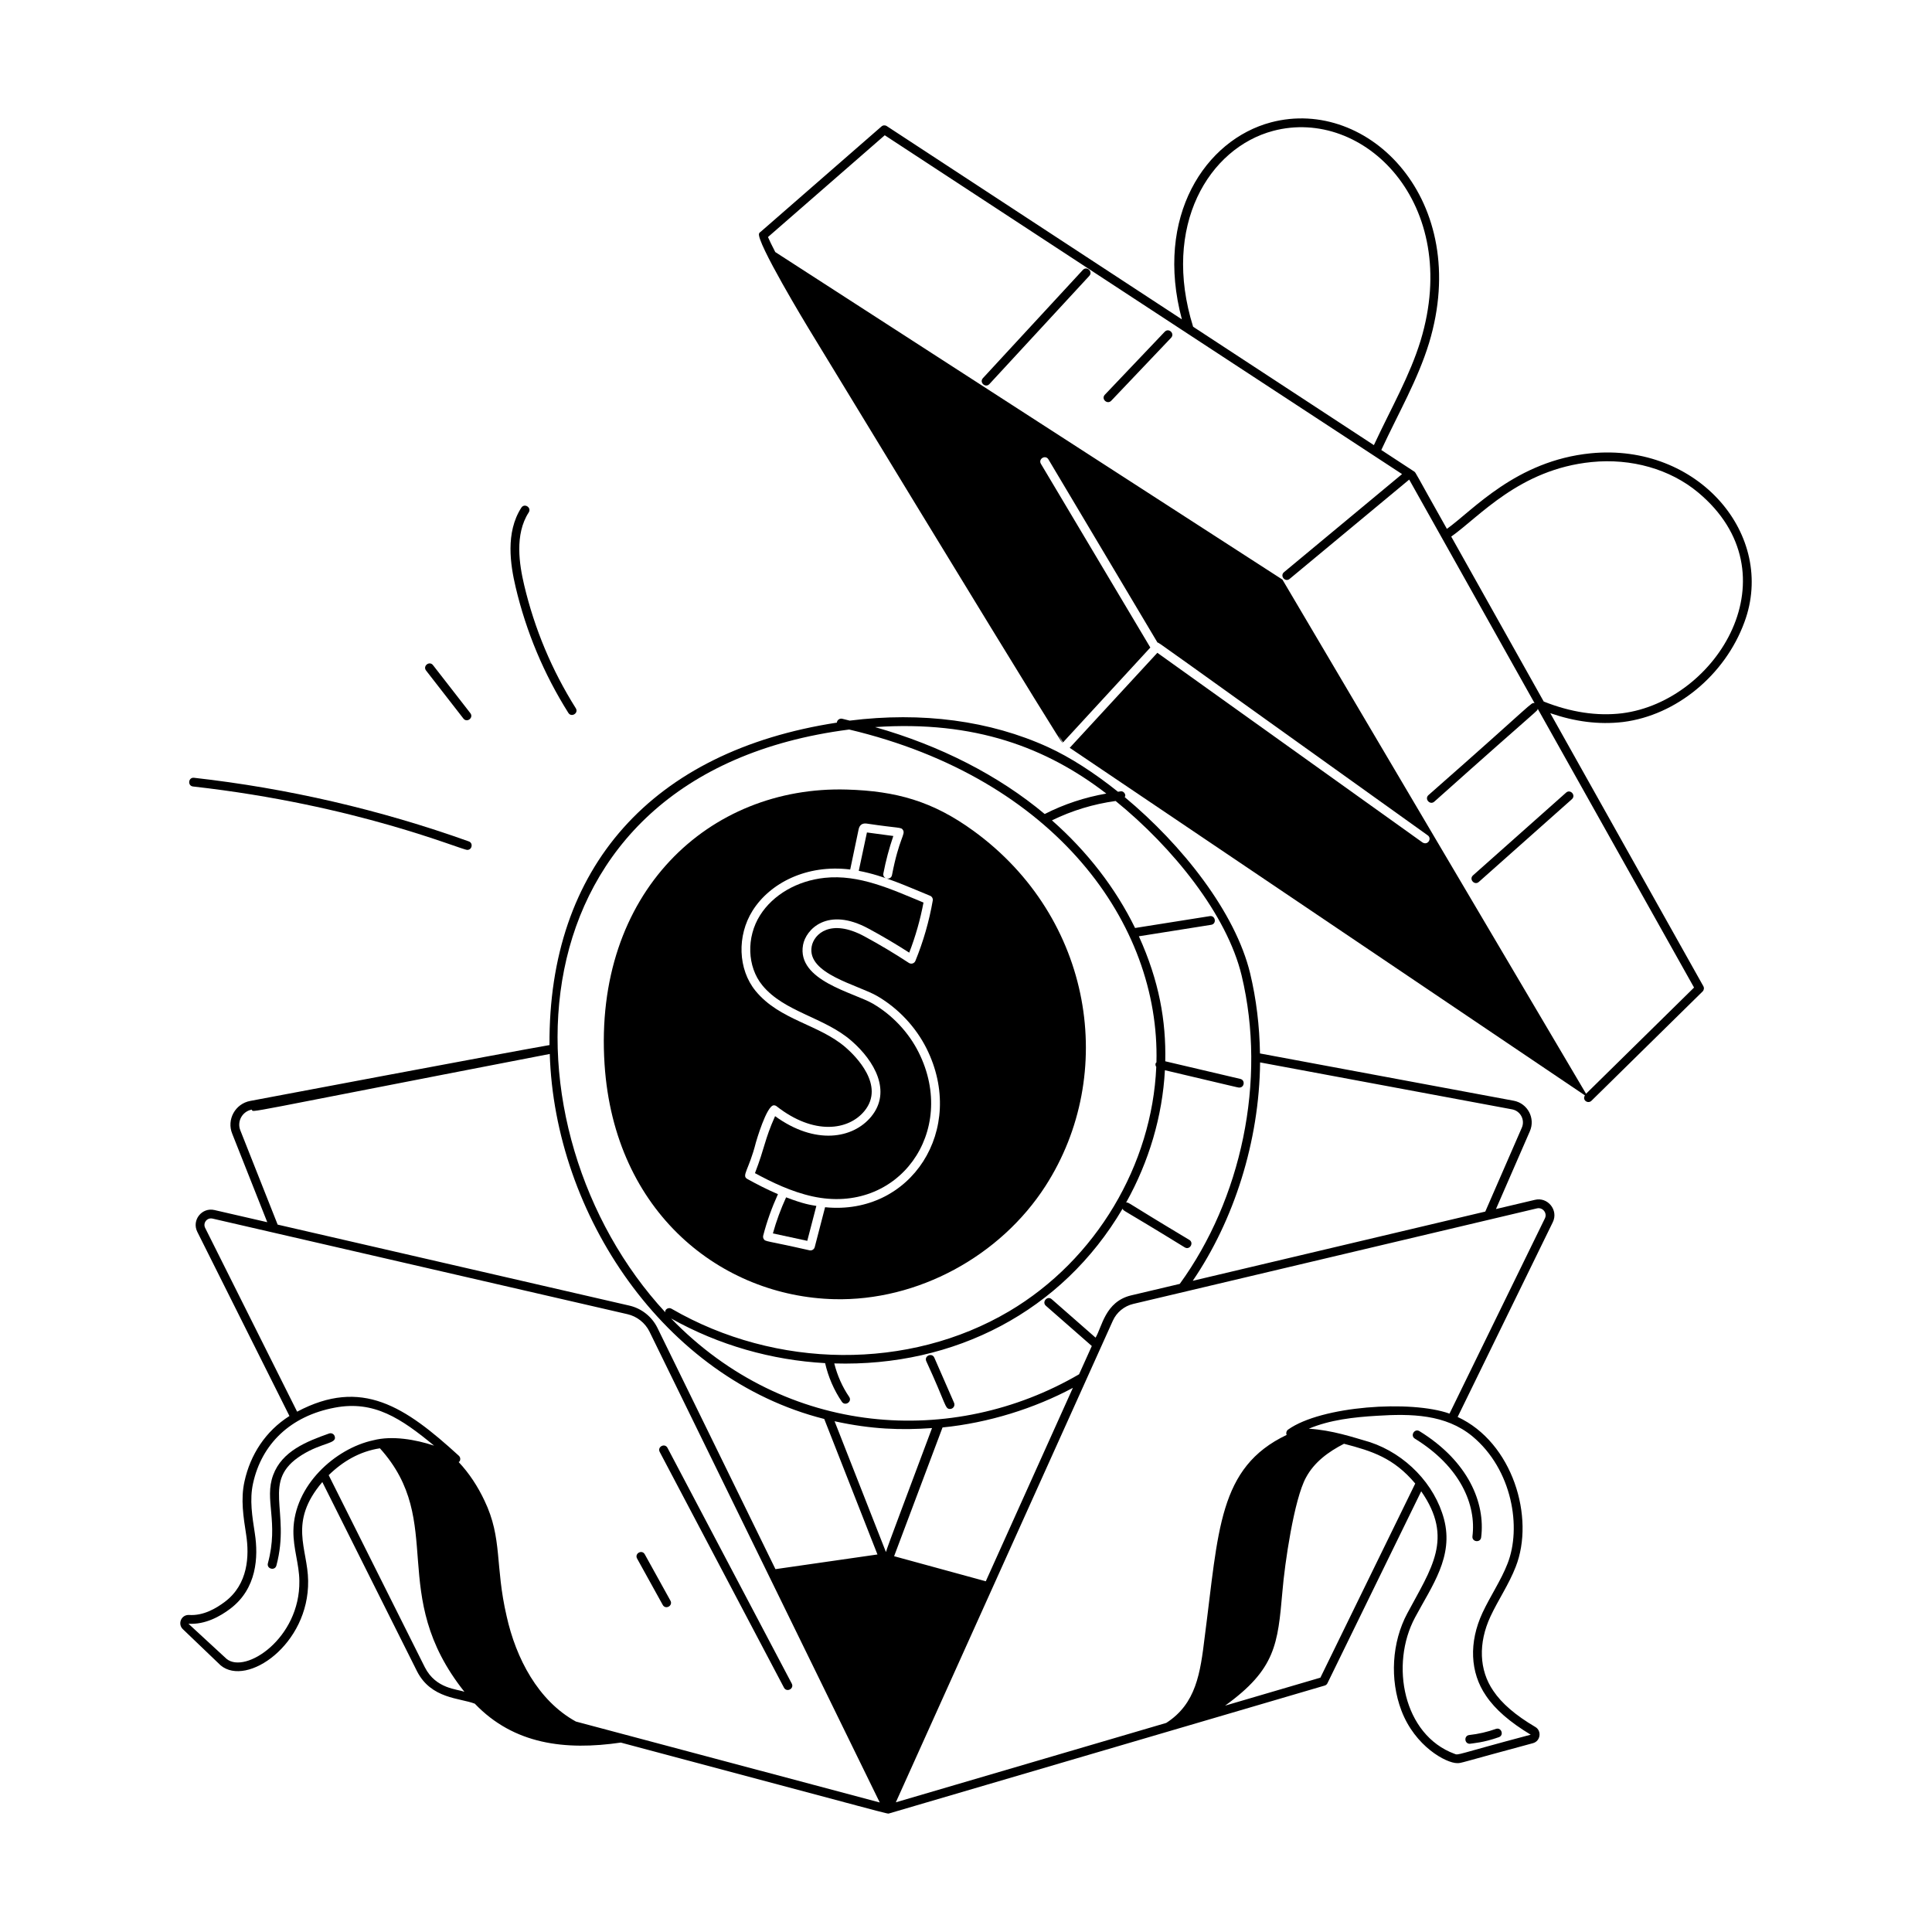 <svg width="110" height="110" viewBox="0 0 110 110" fill="none" xmlns="http://www.w3.org/2000/svg">
<path d="M90.57 25.809C86.302 26.236 83.859 29.062 82.38 30.111C80.528 26.828 80.618 26.912 80.518 26.847L78.645 25.621C79.645 23.468 80.72 21.629 81.364 19.531C83.815 11.432 77.941 5.492 72.361 6.967C68.625 7.96 65.724 12.322 67.292 18.184L50.489 7.179C50.396 7.118 50.272 7.125 50.188 7.2L43.316 13.192C43.277 13.213 43.245 13.245 43.222 13.284C42.994 13.688 46.022 18.676 46.053 18.726C65.728 51.07 59.053 39.874 60.525 42.268L65.495 36.868L59.265 26.408C59.099 26.124 59.528 25.873 59.695 26.158L65.905 36.588C66.005 36.588 65.404 36.201 81.285 47.558C81.545 47.732 81.299 48.151 80.995 47.968L65.895 37.168L60.905 42.578L90.239 62.366C90.068 62.637 90.412 62.868 90.611 62.673L96.939 56.45C97.019 56.371 97.037 56.246 96.981 56.149L88.266 40.606C89.659 41.082 91.014 41.273 92.416 41.107C95.437 40.726 98.212 38.442 99.319 35.425C101.151 30.488 96.703 25.206 90.57 25.809ZM72.489 7.451C77.653 6.084 83.24 11.6 80.886 19.385C80.267 21.4 79.244 23.16 78.223 25.344L67.931 18.603C66.133 12.855 68.83 8.422 72.489 7.451ZM90.303 62.274L73.015 32.998L44.141 14.351C43.94 13.962 43.794 13.661 43.726 13.496L50.374 7.701L79.828 26.993L73.108 32.575C72.852 32.786 73.175 33.172 73.427 32.959L80.234 27.306L87.372 40.035C87.141 39.999 87.503 39.846 81.333 45.268C81.084 45.487 81.419 45.862 81.665 45.641C87.996 39.986 87.481 40.546 87.553 40.357L96.452 56.227L90.303 62.274ZM92.355 40.611C90.934 40.783 89.431 40.554 87.893 39.942L82.627 30.551C84.219 29.434 86.51 26.716 90.62 26.307C92.877 26.081 95.085 26.709 96.675 28.031C102.241 32.662 97.78 39.926 92.355 40.611Z" fill="black"/>
<path d="M61.653 15.369L55.965 21.528C55.739 21.773 56.108 22.108 56.332 21.868L62.02 15.708C62.242 15.468 61.883 15.126 61.653 15.369Z" fill="black"/>
<path d="M66.315 18.888L62.907 22.472C62.677 22.713 63.043 23.054 63.27 22.816L66.677 19.232C66.903 18.995 66.547 18.648 66.315 18.888Z" fill="black"/>
<path d="M83.868 49.838C83.619 50.06 83.957 50.432 84.2 50.211L89.496 45.503C89.746 45.281 89.406 44.909 89.165 45.13L83.868 49.838Z" fill="black"/>
<path d="M53.196 77.299C53.066 77.001 52.605 77.194 52.738 77.5C53.89 79.993 53.791 80.22 54.091 80.22C54.273 80.22 54.392 80.034 54.32 79.87L53.196 77.299Z" fill="black"/>
<path d="M48.48 59.262C49.792 60.404 50.777 62.136 49.609 63.568C48.569 64.84 46.409 65.204 44.13 63.549C43.523 64.908 43.555 65.317 42.984 66.794C43.941 67.313 45.063 67.855 46.268 68.119C51.15 69.186 54.561 64.425 52.304 59.916C51.735 58.779 50.812 57.797 49.703 57.147C48.608 56.507 45.357 55.839 45.721 53.804C45.879 52.92 47.111 51.605 49.45 52.871C50.232 53.293 51.011 53.753 51.768 54.24C52.125 53.317 52.397 52.359 52.58 51.388C50.745 50.629 48.916 49.772 46.956 49.98C45.388 50.145 44.012 50.943 43.274 52.113C42.483 53.365 42.538 55.042 43.404 56.1C44.655 57.627 46.93 57.911 48.48 59.262Z" fill="black"/>
<path d="M47.495 73.97C52.246 74.088 56.95 71.524 59.524 67.528C63.62 61.167 62.247 52.266 55.432 47.31C53.104 45.616 51.024 45.037 48.218 44.954C40.376 44.724 33.781 50.811 34.421 60.597C34.977 69.094 41.113 73.811 47.495 73.97ZM42.851 51.846C43.837 50.281 45.921 49.198 48.407 49.506C48.7 48.112 48.91 47.106 48.889 47.207C48.944 46.963 49.103 46.858 49.346 46.891C51.234 47.175 51.304 47.079 51.414 47.261C51.565 47.512 51.191 47.723 50.787 49.82C50.725 50.148 50.234 50.049 50.296 49.727C50.435 49.006 50.625 48.291 50.862 47.598L49.36 47.397L48.894 49.582C50.325 49.85 51.679 50.482 52.955 51.001C53.064 51.045 53.128 51.159 53.107 51.275C52.903 52.45 52.57 53.606 52.118 54.711C52.057 54.859 51.877 54.909 51.749 54.825C50.925 54.284 50.071 53.774 49.212 53.31C47.297 52.277 46.342 53.172 46.213 53.892C45.934 55.454 48.846 56.069 49.955 56.716C51.146 57.413 52.139 58.471 52.751 59.691C55.055 64.293 51.876 69.225 46.977 68.734L46.387 71.006C46.352 71.137 46.22 71.216 46.092 71.188C43.595 70.62 43.583 70.705 43.484 70.545C43.448 70.486 43.437 70.417 43.454 70.35C43.662 69.542 43.948 68.751 44.293 67.991C43.666 67.723 43.08 67.419 42.551 67.127C42.203 66.935 42.639 66.62 43.037 65.049C43.042 65.028 43.644 62.932 44.059 62.932C44.115 62.932 44.169 62.95 44.214 62.984C46.349 64.659 48.322 64.354 49.221 63.252C50.408 61.797 48.703 60.118 48.152 59.639C46.631 58.316 44.389 58.093 43.017 56.416C42.019 55.197 41.949 53.275 42.851 51.846Z" fill="black"/>
<path d="M44.758 68.171C44.456 68.833 44.2 69.521 44.006 70.225L45.963 70.648L46.48 68.66C46.142 68.602 45.769 68.558 44.758 68.171Z" fill="black"/>
<path d="M10.412 92.759L12.565 94.821C14.059 96.063 17.598 93.633 17.544 90.005C17.524 88.16 16.396 86.682 18.352 84.382L23.742 95.152C24.546 96.734 26.176 96.668 27.034 97.001C29.253 99.32 32.178 99.677 35.346 99.215C51.144 103.421 50.502 103.285 50.625 103.248C56.904 101.405 68.281 98.065 75.425 95.968C75.492 95.948 75.548 95.901 75.579 95.837L80.918 84.908C82.786 87.596 81.495 89.29 80.124 91.86C79.245 93.502 79.118 95.624 79.792 97.396C80.567 99.434 82.337 100.386 82.969 100.386C83.221 100.386 83.04 100.391 87.28 99.249C87.716 99.132 87.789 98.539 87.411 98.324C86.284 97.658 85.502 96.986 85.021 96.267C84.213 95.094 84.155 93.551 84.861 92.035C85.303 91.088 85.909 90.21 86.297 89.21C87.405 86.403 86.123 82.124 82.992 80.676L88.409 69.588C88.747 68.899 88.116 68.132 87.387 68.315L85.174 68.838L87.104 64.408C87.427 63.672 86.981 62.824 86.191 62.672L71.738 59.979C71.713 58.411 71.528 56.878 71.178 55.419C70.338 51.939 67.305 48.103 64.038 45.386C64.051 45.351 64.074 45.318 64.069 45.278C64.054 45.14 63.925 45.027 63.794 45.057C63.746 45.062 63.7 45.073 63.653 45.079C62.309 44.004 60.94 43.119 59.678 42.541C56.367 41.028 52.492 40.514 48.379 41.029C48.235 40.995 48.094 40.954 47.949 40.922C47.816 40.894 47.681 40.978 47.651 41.113C47.649 41.123 47.657 41.132 47.656 41.142C37.111 42.759 31.222 49.389 31.286 59.502C28.803 59.933 14.359 62.66 14.249 62.682C13.387 62.842 12.895 63.753 13.222 64.55L15.217 69.587L12.211 68.895C11.498 68.728 10.906 69.466 11.231 70.13L16.48 80.621C15.112 81.488 14.253 82.829 13.921 84.343C13.693 85.365 13.86 86.369 14.018 87.397C14.198 88.579 14.133 90.199 12.804 91.199C12.314 91.57 11.58 92.007 10.758 91.949C10.309 91.933 10.104 92.47 10.412 92.759ZM24.188 94.926L18.714 83.989C19.521 83.2 20.483 82.636 21.63 82.46C25.434 86.68 22.006 90.749 26.444 96.327C26.045 96.161 24.822 96.175 24.188 94.926ZM61.086 79.018C60.578 80.145 62.922 74.938 56.127 90.031L50.907 88.604L53.664 81.273C56.276 81.015 58.902 80.187 61.086 79.018ZM50.442 88.368L47.517 80.92C49.627 81.382 51.309 81.434 53.066 81.308C51.897 84.449 50.468 88.204 50.442 88.368ZM75.178 95.519L69.751 97.112C72.634 95.036 72.751 93.6 73.014 90.628C73.147 89.007 73.68 85.365 74.355 84.128C74.826 83.248 75.627 82.661 76.522 82.202C78.117 82.618 79.346 83.002 80.578 84.466L75.178 95.519ZM85.832 89.028C85.465 89.974 84.856 90.867 84.408 91.823C83.625 93.505 83.698 95.229 84.607 96.548C85.13 97.328 85.964 98.049 87.152 98.766C87.152 98.766 87.151 98.766 87.149 98.767C82.885 99.898 83.047 99.955 82.811 99.854C79.895 98.779 79.133 94.772 80.565 92.095C81.531 90.286 82.781 88.626 82.216 86.494C81.689 84.508 80.036 82.788 78.001 82.111C77.025 81.828 75.866 81.43 74.518 81.344C75.727 80.837 77.083 80.687 78.39 80.609C80.353 80.485 82.3 80.52 83.825 81.771C86.119 83.676 86.636 86.994 85.832 89.028ZM87.503 68.801C87.832 68.721 88.109 69.064 87.96 69.369L82.529 80.486C80.333 79.7 75.227 80.046 73.337 81.396C73.247 81.462 73.211 81.581 73.25 81.685C73.252 81.69 73.257 81.692 73.26 81.697C69.359 83.553 69.384 87.143 68.594 93.178C68.342 95.263 68.104 97.001 66.401 98.096L51.005 102.616C55.877 91.803 59.431 83.917 63.362 75.192C63.577 74.718 64.007 74.364 64.512 74.242C64.613 74.218 89.059 68.434 87.503 68.801ZM86.646 64.207L84.566 68.982C84.462 69.007 68.094 72.88 67.91 72.923C70.248 69.498 71.701 64.993 71.744 60.489L86.098 63.163C86.572 63.256 86.84 63.765 86.646 64.207ZM70.692 55.537C72.137 61.555 70.657 68.3 67.171 73.099L64.396 73.755C62.918 74.111 62.742 75.56 62.377 76.16C61.543 75.433 60.715 74.707 59.88 73.971C59.63 73.75 59.302 74.13 59.549 74.346C60.423 75.115 61.289 75.876 62.163 76.636L61.438 78.246C54.28 82.42 44.77 81.848 38.209 75.068C40.929 76.594 43.95 77.443 46.979 77.611C47.156 78.391 47.482 79.152 47.934 79.813C48.119 80.079 48.535 79.805 48.347 79.53C47.955 78.957 47.669 78.303 47.5 77.628C54.354 77.83 60.474 74.667 63.914 68.819C64.018 68.994 63.649 68.677 67.455 71.021C67.739 71.192 67.996 70.764 67.714 70.593C63.914 68.32 64.317 68.47 64.117 68.467C65.415 66.144 66.185 63.555 66.325 60.934C70.237 61.851 70.46 61.922 70.561 61.922C70.855 61.922 70.906 61.496 70.618 61.429L66.345 60.425C66.395 58.131 66 55.859 64.843 53.308L68.958 52.655C69.289 52.603 69.201 52.106 68.88 52.161L64.626 52.836C63.521 50.575 61.913 48.488 59.893 46.708C61.039 46.148 62.256 45.779 63.519 45.605C66.786 48.26 69.858 52.079 70.692 55.537ZM62.989 45.182C61.769 45.397 60.591 45.781 59.481 46.347C56.849 44.146 53.543 42.456 49.823 41.398C55.495 41.011 59.584 42.564 62.989 45.182ZM48.349 41.536C60.089 44.317 66.049 52.606 65.843 60.484C65.828 60.508 65.801 60.523 65.794 60.552C65.778 60.623 65.795 60.691 65.833 60.747C65.596 66.29 62.43 71.718 57.452 74.661C51.752 78.029 44.207 77.972 38.232 74.513C38.115 74.446 37.96 74.484 37.891 74.605C37.871 74.639 37.879 74.676 37.876 74.713C28.336 64.397 28.575 44.076 48.349 41.536ZM13.686 64.364C13.479 63.858 13.786 63.282 14.333 63.177C14.505 63.342 13.045 63.538 31.301 60.008C31.579 69.109 37.773 78.479 46.929 80.79L49.959 88.505L44.151 89.341L37.429 75.598C37.116 74.962 36.519 74.49 35.831 74.335L15.808 69.724L13.686 64.364ZM11.679 69.908C11.542 69.63 11.787 69.312 12.098 69.381C15.94 70.266 34.052 74.439 35.72 74.823C36.262 74.945 36.734 75.317 36.98 75.819L50.089 102.625L32.788 98.017C30.637 96.835 29.375 94.414 28.845 92.018C28.173 89.134 28.621 87.599 27.584 85.438C27.208 84.64 26.717 83.881 26.114 83.243C26.13 83.229 26.151 83.225 26.164 83.207C26.231 83.103 26.214 82.966 26.123 82.883C23.061 80.085 20.596 78.426 16.917 80.375L11.679 69.908ZM13.105 91.598C14.631 90.451 14.713 88.639 14.512 87.322C14.363 86.349 14.199 85.397 14.409 84.452C14.896 82.233 16.516 80.621 19.07 80.144C21.296 79.724 22.834 80.756 24.716 82.309C23.659 81.959 22.325 81.725 21.252 82.004C19.091 82.47 16.738 84.572 16.705 87.156C16.694 88.187 17.034 89.044 17.044 90.012C17.092 93.28 13.97 95.335 12.898 94.448L10.729 92.448C11.684 92.512 12.548 92.02 13.105 91.598Z" fill="black"/>
<path d="M10.993 44.78C20.318 45.828 26.259 48.39 26.605 48.39C26.884 48.39 26.953 47.998 26.689 47.905C21.638 46.1 16.376 44.882 11.049 44.284C10.72 44.244 10.664 44.745 10.993 44.78Z" fill="black"/>
<path d="M26.779 40.604L24.654 37.871C24.452 37.609 24.056 37.917 24.259 38.178L26.384 40.911C26.587 41.172 26.983 40.864 26.779 40.604Z" fill="black"/>
<path d="M29.682 28.906C28.769 30.322 29.06 32.164 29.358 33.427C29.958 35.97 30.968 38.379 32.36 40.589C32.531 40.865 32.961 40.605 32.783 40.324C31.421 38.16 30.432 35.801 29.844 33.312C29.567 32.138 29.292 30.432 30.102 29.177C30.281 28.9 29.862 28.627 29.682 28.906Z" fill="black"/>
<path d="M44.636 96.087C44.79 96.378 45.234 96.148 45.079 95.855L38.005 82.436C37.847 82.14 37.409 82.379 37.562 82.668L44.636 96.087Z" fill="black"/>
<path d="M37.733 91.376C37.893 91.665 38.332 91.426 38.171 91.134L36.711 88.496C36.55 88.206 36.114 88.449 36.274 88.738L37.733 91.376Z" fill="black"/>
<path d="M80.82 81.485C80.539 81.311 80.275 81.737 80.557 81.911C83.16 83.516 84.059 85.691 83.835 87.468C83.794 87.797 84.29 87.856 84.331 87.531C84.579 85.567 83.598 83.199 80.82 81.485Z" fill="black"/>
<path d="M83.682 99.283C83.874 99.251 84.46 99.221 85.338 98.908C85.649 98.798 85.481 98.325 85.17 98.437C84.681 98.611 84.171 98.728 83.655 98.785C83.343 98.818 83.369 99.283 83.682 99.283Z" fill="black"/>
<path d="M15.737 89.135C16.579 85.99 14.822 84.326 17.179 82.845C18.342 82.116 19.212 82.212 19.054 81.769C19.008 81.638 18.865 81.571 18.735 81.618C17.442 82.077 16.061 82.621 15.554 83.98C15.025 85.398 15.888 86.639 15.253 89.006C15.168 89.325 15.65 89.455 15.737 89.135Z" fill="black"/>
</svg>
